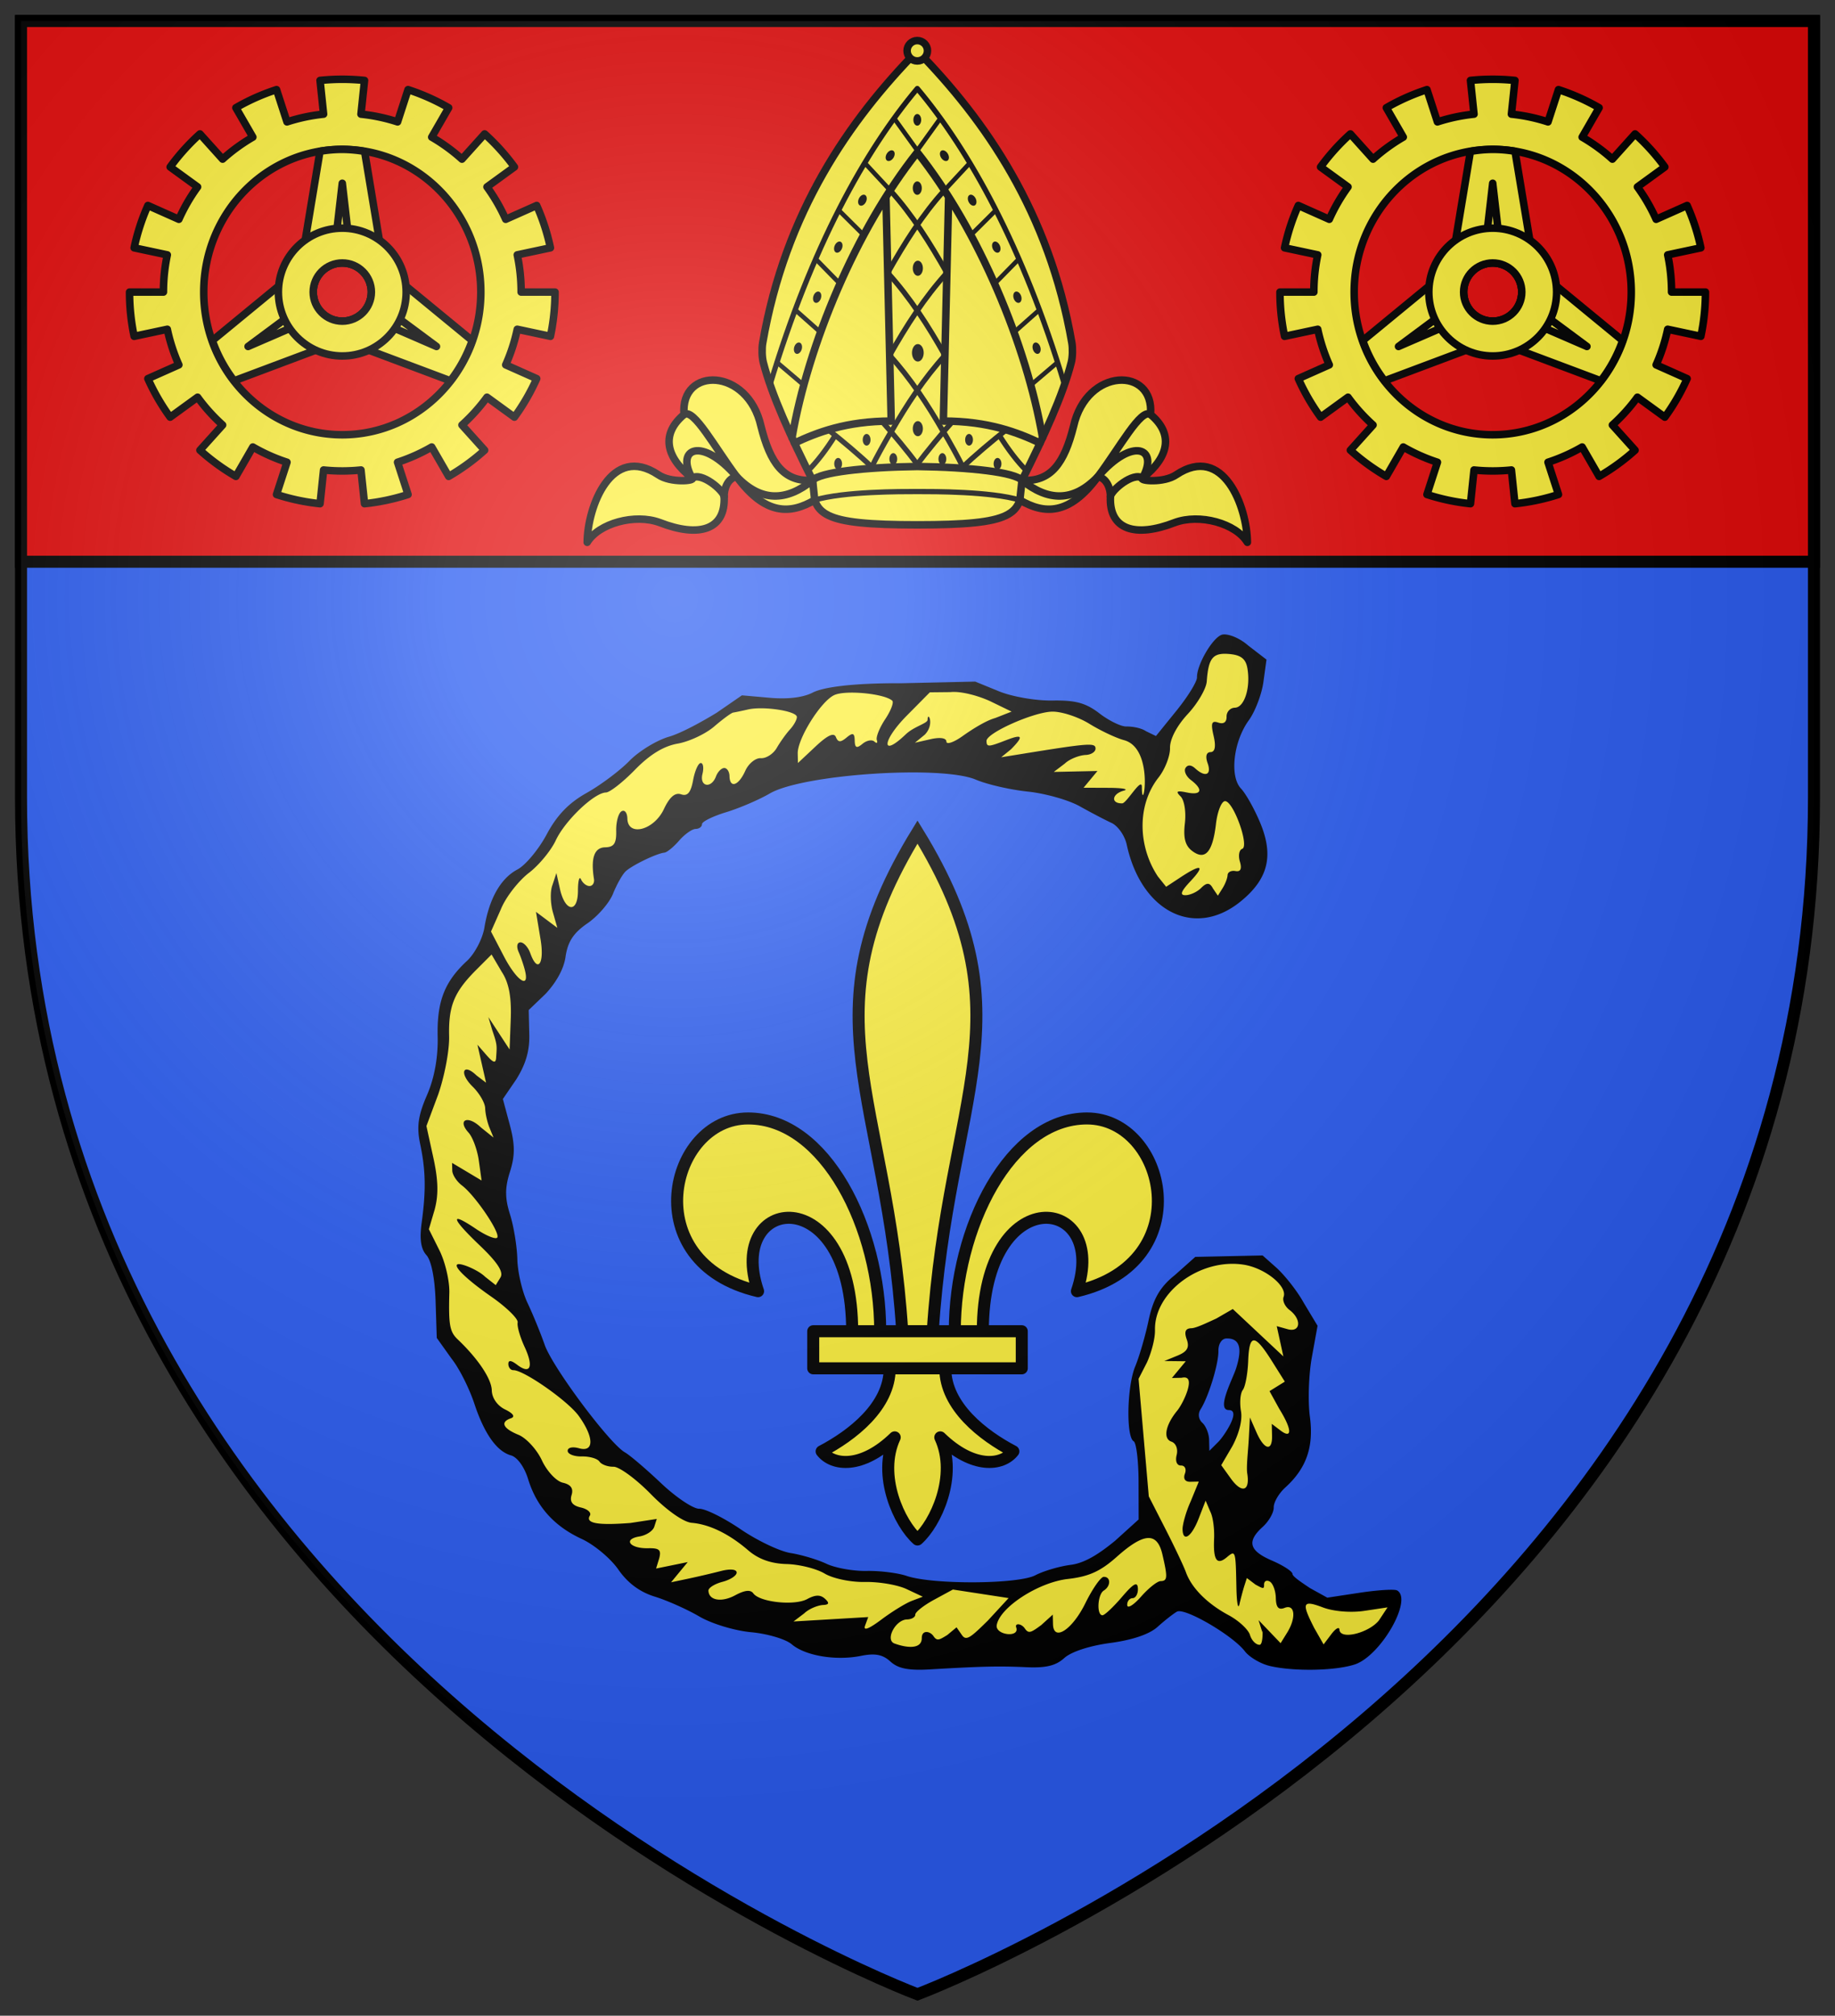 <svg height="671.027" width="611" xmlns:xlink="http://www.w3.org/1999/xlink" xmlns="http://www.w3.org/2000/svg"><rect width="100%" height="100%" fill="#333333" stroke="none"/><defs><radialGradient id="d" cx="-80" cy="-80" gradientUnits="userSpaceOnUse" r="405" gradientTransform="translate(-.833 -26.163)"><stop offset="0" stop-color="#fff" stop-opacity=".31"/><stop offset=".19" stop-color="#fff" stop-opacity=".25"/><stop offset=".6" stop-color="#6b6b6b" stop-opacity=".125"/><stop offset="1" stop-opacity=".125"/></radialGradient><path id="c" d="M-298.5-298.5h597V-40C298.5 246.2 0 358.39 0 358.39S-298.5 246.2-298.5-40Z"/></defs><g transform="translate(.833 26.163)"><path d="M-298.5-298.5h597V-40C298.5 246.2 0 358.39 0 358.39S-298.5 246.2-298.5-40Z" style="fill:#2b5df2;stroke:#000;stroke-width:4;stroke-miterlimit:4;stroke-dasharray:none" transform="translate(304.667 279.337)"/><path d="M-298.5-298.5h597v180h-597z" fill="#e20909" stroke="#000" stroke-width="2.992" style="stroke-width:4;stroke-miterlimit:4;stroke-dasharray:none" transform="translate(304.667 279.337)"/><path style="fill:#fcef3c;fill-opacity:1;stroke:#000;stroke-width:4;stroke-linejoin:miter;stroke-miterlimit:4;stroke-dasharray:none" d="M299.58 417c-5.157-79.333-32.705-104.66 5.087-166.167 37.792 61.506 10.243 86.834 5.087 166.167z"/><path style="display:inline;fill:#fcef3c;stroke:#000;stroke-width:4;stroke-linejoin:round;stroke-miterlimit:4;stroke-dasharray:none" d="M269.95 417h69.434v12.354h-69.435zm25.462 12.354c0 12.716-12.607 22.38-22.666 27.646 3.692 4.775 13.356 5.979 24.333-4.667-5.943 12.793 1.632 28.784 7.588 34 5.955-5.216 13.53-21.207 7.587-34 10.977 10.646 20.641 9.442 24.334 4.667-10.06-5.265-22.667-14.93-22.667-27.646zM292.246 417c0-34.629-18.352-70.833-44-70.833-26.347 0-37.522 47.973 3.333 57.5-10.953-32 31.333-37.395 31.333 13.333zm24.842 0c0-34.629 18.352-70.833 44-70.833 26.346 0 37.521 47.973-3.334 57.5 10.954-32-31.333-37.395-31.333 13.333Z"/><path style="fill:#fcef3c;fill-opacity:1;stroke:none;stroke-width:3;stroke-linejoin:round" d="M407.143 190.582c-1.534.011-3.24.29-4.11.9-1.583 1.11-2.922 5.363-2.94 8.12-.015 2.557-2.43 7.004-6.84 11.996-2.963 3.355-5.179 7.916-5.587 11.65-.36 3.288-1.021 4.904-3.916 9.32a32.674 32.674 0 0 0-3.01 5.764l.285-.89c.724-2.253.1-8.435-1.045-11.47-1.556-4.128-2.961-5.329-8.24-7.464-2.5-1.011-6.188-2.789-8.197-3.947-4.818-2.78-10.378-4.668-13.938-4.668-3.542 0-9.563 1.899-15.636 4.855-5.054 2.46-8.016 4.495-7.172 6.695.784 2.043 2.707 1.558 7.445-.136 1.182-.423 1.795-.564 2.477-.737-.358.417-.637.774-1.254 1.39-1.592 1.593-4.747 4.667-1.692 4.667.229 0 6.048-.86 12.735-1.897 10.568-1.637 14.88-2.047 16.158-1.71-.083.25-.683.949-2.42 1.187-2.932.402-6.083 1.952-8.574 4.162l-4.09 3.631 9.898-.35c2.014-.07 3.63-.087 4.885-.078-.309.384-.547.698-.933 1.15l-3.637 4.257 8.088.066a54.5 54.5 0 0 1 5.117.262c-1.526 1.066-2.432 2.414-1.242 3.847 1.816 2.188 4.095.874 6.967-2.396a40.377 40.377 0 0 1 1.738-1.858l.039 1.657 2.055.297c-2.257 5.943-2.5 12.223-.649 18.82.74 2.633 3.96 8.805 5.596 10.66l1.736 1.965 5.584-3.54c1.68-1.064 2.246-1.255 3.18-1.732-.362.449-.524.723-1.053 1.319-2.363 2.66-3.902 4.658-2.69 5.87 1.535 1.535 5.208-.09 7.852-2.296 1.275-1.064 1.238-1.127 2.344.545.688 1.039 1.468 2.361 2.262 2.361.471 0 .858-.374.953-.482.732-.836 2.627-4.547 2.924-5.783.387-1.615.648-1.75 1.781-1.75 2.897 0 3.181-1.331 2.518-4.688-.365-1.843-.318-1.892.406-2.871 1.045-1.414 1.22-2.331.91-4.193-.857-5.137-4.339-12.878-6.86-13.364-2.306-.444-3.366 3.165-4.402 9.022-1.01 5.713-2.198 8.226-3.312 8.619-.616.217-1.638-.113-3.317-1.65l-1.416-1.3-.22-6.622c-.214-6.408-.345-7.53-1.506-9.1-.03-.04-.041-.067-.07-.107.434.022.813.032 1.35.086 2.274.228 4.195.296 4.733-1.077.495-1.261-.724-2.705-2.386-4.463-2.37-2.506-2.238-3.033-1.823-3.255.128-.069.33-.142 1.858.879 1.193.797 2.867 1.556 3.76 1.437 1.986-.265 1.95-1.628 1.545-5.738-.097-.985-.119-.883.609-1.239.68-.332 1.446-.685 1.703-1.656.178-.673.066-1.648-.111-3.207-.334-2.937-.465-4.246-.373-4.806l.06-.006c.136-.01.282-.013.469-.02.915-.032 1.88-.081 2.234-.125 1.075-.132 1.628-1.746 1.948-2.941.419-1.567.415-1.53 1.744-1.928 2.852-.855 4.142-2.97 4.982-7.088.687-3.365.352-7.981-.92-9.922-.515-.787-1.809-1.759-2.802-2.174-1.242-.519-2.985-.744-4.545-.732zm-98.659 12.711-6.19 6.33c-5.673 5.802-7.655 8.263-8.425 10.805-.428 1.414 0 2.427 1.606 2.427 1.392 0 3.053-1.206 6.115-3.904.912-.804 2.752-2.004 4.094-2.662.57-.28 1.136-.664 1.673-1.045-.227 1.256-.809 2.462-2.05 3.346-.816.58-2.474 1.754-1.42 2.808.618.619 2.42.146 3.97-.224 3.805-.908 4.98-.707 5.52-.112 1.655 1.83 3 1.134 8.264-2.283 4.523-2.936 7.321-4.367 11.517-5.904l5.4-1.979-7.27-3.498c-6.557-3.155-10.512-4.105-17.202-4.105zm-27.779.281c-1.738.137-3.408.464-4.414.985-3.317 1.715-9.205 9.791-11.375 15.336-.57 1.458-1.047 3.835-1.047 5.267v4.793l5.578-5.088c5.03-4.586 6.673-5.47 7-5.299.022.012.122.084.276.371 1.109 2.073 2.77 1.73 5.101.147.368-.25.637-.41.871-.533a6.6 6.6 0 0 1 .03.636c0 3.069 1.962 3.806 4.457 1.961.893-.66 1.262-.749 2.27-.586 1.626.264 3.254-.007 2.538-1.87l.057.322a.08.08 0 0 1 .002-.01c0-.005 0-.01.002-.016 0-.007.004-.016.006-.025l.008-.034.012-.046.013-.06c.259-.948 1.271-3.303 2.582-5.882 2.904-5.714 3.425-6.692 1.77-7.902-2.721-1.99-10.52-2.877-15.737-2.467zm-27.055 5.137c-1.735-.064-3.457 0-4.855.238-5.591.956-6.914 1.523-10.947 4.727-4.288 3.405-8.853 5.71-13.473 6.83-5.238 1.27-8.499 3.335-14.896 9.26-3.165 2.93-6.711 5.74-7.553 6.138-1.118.529-3.003 1.422-4.188 1.987-4.646 2.212-11.61 9.784-14.927 16.09-1.024 1.945-3.136 4.46-7.325 8.675-6.862 6.908-8.633 9.356-11.611 16.073l-2.316 5.224 3.398 6.485c1.75 3.34 3.997 7.036 5.092 8.294.876 1.007 1.803 1.797 2.5 2.084 1.824.752 2.724-.777 2.54-2.654-.098-1.015-.794-3.52-1.54-5.726-1.09-3.225-1.028-3.642-.908-3.805.01-.014.697.056 2.365 3.402.743 1.491 1.508 2.625 2.152 3.149 1.684 1.368 2.937-.089 3.196-2.059.232-1.775.047-4.828-.588-8.777-.384-2.386-.526-3.421-.69-4.545.368.255.711.484 1.143.81 1.561 1.182 3.04 2.2 3.642 2.356.125.032.665.145 1.09-.28.655-.654.136-2.409-.281-3.845-1.215-4.18-1.31-7.283-.418-10.6.086.33.113.38.219.795 1.285 5.05 2.434 7.559 4.777 7.559 2.24 0 3.203-2.55 3.203-5.502 0-.964.117-2.157.242-2.944l.178.157c1.86 1.632 4.538 2.103 4.818-.364.066-.58.022-2.402-.037-4.511-.143-5.17 1.014-6.635 3.893-6.635 2.558 0 3.466-2.447 3.805-6.776.245-3.142.716-4.426 1.234-4.966.178.29.369.678.502 1.466.473 2.802 1.715 4.149 4.342 4.149 3.946 0 7.281-2.64 9.695-7.168 2.002-3.756 2.88-4.297 4.856-4.223 2.127.08 2.927-.162 3.761-1.795.425-.832.986-2.646 1.285-4.062.272-1.286.64-2.049.993-2.854.006.18.03.26.03.463 0 3.246.466 5.026 2.667 5.026 1.631 0 2.871-1.518 4.002-3.75.809-1.598 1.622-1.77 1.74-1.672.033.027.482.891.68 1.892.291 1.474.929 2.747 2.115 3.03 1.652.394 3.206-1.351 4.467-3.82 1.377-2.7 3.1-4.145 5.078-4.589 3.231-.723 4.513-1.803 7.1-5.552a939.15 939.15 0 0 1 3.816-5.49c.897-1.276 1.805-2.787 1.805-3.504 0-2.499-6.716-3.7-11.868-3.891zm-90.578 82.432c-.586-.196-1.134.165-1.375.336-2.029 1.435-9.104 9.217-10.677 11.855-2.07 3.47-3.118 7.65-3.118 12.266 0 7.964-1.674 16.383-5.24 26.16l-2.469 6.763 1.836 9.03c1.584 7.796 1.726 9.037 1.5 13.285-.165 3.1-.628 5.863-1.336 8.084l-1.254 3.935 2.418 5.092c3.486 7.343 4.108 10.09 4.485 19.858.219 5.677.544 9.11 1.094 10.097.49.88 2.423 3.086 4.449 5.237 5.52 5.86 8.019 9.958 8.504 13.498.45 3.29 1.88 5.28 5.097 7.338.704.45 1.236.858 1.67 1.21-.081.047-.144.096-.234.14-1.142.546-1.899 1.439-1.899 2.689 0 1.552 1.164 2.38 3.846 3.875 3.619 2.016 6.185 4.596 8.018 8.027 2.296 4.297 4.575 6.826 7.771 8.35l2.088.996.11 1.95c.19 3.356.762 4.341 3.572 5.243 2.196.705 2.578 1.376 2.47 1.805-.248.991.049 2.063.846 2.724 1.623 1.347 9.585 1.341 16.309.436a115.55 115.55 0 0 1 4.242-.5c.214-.02.354-.028.533-.043-.022.056-.025.086-.05.146-.312.744-.697 1.436-1.042 1.817-.168.186-1.506.884-2.89 1.281-1.46.418-3.085 1.015-3.559 1.395-.493.394-.865.924-.83 1.64.097 1.993 3.398 2.985 6.633 2.985 1.214 0 2.499.239 2.73.363.274.146.63 1.364-.062 3.183-.285.75-.67 1.978.006 2.653.368.368.655.325.77.334.668.053 2.862-.313 5.238-.824.932-.201 1.55-.313 2.293-.458-.28.35-.488.63-.815 1.026-1.254 1.517-2.322 2.902-2.531 3.42-.042.104-.35.636.224 1.21.803.804.92.313 1.028.3.97-.119 4.927-.973 9.658-2.059 7.693-1.766 9.51-1.971 10-1.748l.055.027c-.015.015-.023.026-.04.041-.379.355-1.113.793-2.285 1.27-6.148 2.5-8.197 4.19-5.677 6.974 1.675 1.852 5.292 1.477 9.56-.232 1.864-.746 3.464-1.284 3.535-1.309l.041.022a8.138 8.138 0 0 1 1.178.836c3.647 3.068 13.996 4.05 18.846 1.912 2.683-1.183 3.833-1.076 4.732-.238.088.082.162.155.233.226-.142.034-.238.066-.436.102-1.066.193-2.835.808-3.93 1.36-1.718.864-5.063 3.248-5.666 4.138-.119.176-.53.868.092 1.49.893.892.788.321.899.322.997.011 5.395-.22 10.642-.55 7.11-.448 10.396-.675 11.834-.63-.148.554-.338 1.204-.459 1.518-.133.347-.35.937.018 1.526.98 1.565 3.59-.33 8.586-3.657 3.402-2.265 7.413-4.603 8.803-5.166l4.94-1.996-5.276-2.664c-4.262-2.148-8.35-2.967-16.825-3.515-6.734-.437-8.263-.798-14.347-3.391-2.96-1.262-5.601-1.79-13.035-2.701-4.716-.578-6.604-1.42-11.963-5.457-5.602-4.22-10.397-6.618-15.389-7.625-5.575-1.125-7.5-2.351-16.127-10.504-5.76-5.444-9.36-7.958-12.62-8.567-1.117-.208-2.72-.866-3.589-1.468-1.504-1.042-3.102-1.503-5.793-1.805-2.967-.333-3.854-.72-4.176-.887.475-.128 1.2-.21 2.448-.023 3.116.467 4.755-.487 4.755-3.414 0-2.505-2.638-7.416-5.296-10.373-4.223-4.697-16.031-12.852-20.334-13.979-.997-.26-1.34-.58-1.49-.844.252.123.52.26.939.538 1.098.727 2.574 1.449 3.441 1.54.56.06 1.133-.018 1.633-.454 1.396-1.217.643-4.245-1.094-8.813-1.046-2.75-1.84-5.483-1.84-6.076 0-2.633-3.59-6.126-10.332-11.088-4.444-3.271-7.995-6.365-9.386-8.012.337.073.65.128 1.136.315 1.751.67 4.08 1.981 6.344 3.716 3.055 2.342 4.057 2.979 5.291 1.291 1.262-1.724 1.508-3.603.7-5.554-.462-1.114-3.862-4.962-7.577-8.817-1.984-2.058-3.024-3.253-4.244-4.61.37.217.46.218.916.5 5.236 3.231 8 4.785 9.395 3.76.564-.413.685-1.033.685-1.536 0-2.67-5.455-10.575-10.777-16.23-1.8-1.913-3.292-3.739-3.781-4.552l-.03-.05-.021-.04-.018-.03-.012-.024c-.016-.032.02.194.02.195-.003-.368-.122-.919-.217-1.433.78.365 1.82.941 3.54 1.984 2.093 1.27 3.98 2.324 4.581 2.49.11.03.528.322 1.117-.267.395-.395.352-.831.354-1.012.019-1.63-.957-7.473-1.623-9.777-.743-2.57-1.959-5.097-3.322-6.846-.5-.64-.667-1.24-.657-1.58l.002-.033c.857.023 1.814.483 4.842 2.859 1.29 1.012 2.449 1.873 2.865 2.059.084.037.526.514 1.24-.215.456-.464.304-.88.296-.944-.078-.576-.517-1.898-1.077-3.54-.607-1.782-1.082-3.831-1.091-4.39-.04-2.488-1.677-5.507-4.448-8.673-2.217-2.533-2.509-3.598-2.507-3.87.642.242 1.603.882 3.22 2.2 1.129.92 3.733 3.063 3.733.5 0-.454-.573-2.99-1.244-5.982-.21-.937-.344-1.65-.499-2.432 1.086 1.275 2.409 2.601 3.27 2.601 2.803 0 2.591-4.277 1.18-9.554.085.128.084.12.17.25l4.752 7.168.544-6.965c.88-11.297.077-16.819-3.56-23.102-1.28-2.212-2.6-4.384-3.35-4.634zm247.565 102.685c-7.986-.32-14.924 2.312-20.908 7.91-4.46 4.172-6.43 8.37-7.047 14.883-.47 4.964-1.31 7.84-3.711 12.688l-1.694 3.423 1.715 19.772 1.71 19.674 5.913 11.959c3.204 6.476 6.442 13.16 7.17 14.802 1.893 4.266 6.916 9.228 12.68 12.71 5.15 3.11 6.88 4.672 7.98 6.857.544 1.08 1.195 2.246 1.563 2.705.502.627 1.394.986 2.164.986 2.13 0 2.559-2.796 2.055-5.42.385.4.698.71 1.123 1.166l4.33 4.655 2.422-4.002c2.163-3.576 3.174-6.716 2.357-8.866-.66-1.736-1.5-1.903-3.748-1.787l-1.31.069-.182-.975c-.192-1.029-.473-2.67-.625-3.648-.414-2.663-2.596-5.425-4.574-3.783-.421.349-.732.88-.899 1.453-.42-.166-1.004-.48-1.836-1.04-1.145-.769-2.664-1.734-3.517-1.206-.637.393-1.263 2.676-1.866 4.984-.204-5.06-.495-10.959-.76-12.479-.035-.205-.075-.591-.386-.902-.877-.876-2.465.076-3.494.79-1.885 1.305-2.11 1.07-2.244.81-.102-.198-.429-3.05-.575-6.29-.198-4.41-.535-6.768-1.34-8.917-.557-1.49-1.252-3.106-1.824-3.46-1.483-.916-2.498 1.852-3.205 3.79-1.196 3.28-2.777 6.084-3.736 6.988l-.006.006a1.288 1.288 0 0 1-.272-.375c-.404-.887.617-5.337 3.098-11.22.817-1.939 1.346-3.26 1.566-4.112.564-2.172-.718-2.73-2.304-2.332-1.272.32-1.737-.01-1.737-1.752 0-2.074-.268-2.872-1.898-3.656-.653-.314-.706-.216-.74-1.834-.07-3.34-.551-5.133-2.438-5.992-1.652-.753-1.52-3.094 2.295-8.858 2.74-4.14 4.607-8.667 3.91-10.863-.478-1.508-1.614-1.686-3.927-1.686h-.319l.684-.8c1.2-1.406 2.433-2.87 2.433-3.518 0-1.094-1.484-1.245-2.964-1.287 3.543-1.785 4.518-3.33 3.474-6.73-.493-1.606-.26-1.967 1.34-2.223 1.303-.209 4.636-1.658 7.732-3.229 2.374-1.204 4.4-2.183 5.295-2.574 1.174.982 4.28 3.815 7.815 7.145 3.987 3.755 7.303 6.716 8.205 7.142.319.15 1.647.51 1.617-.98-.007-.345-.443-2.639-.94-4.836a54.827 54.827 0 0 1-.548-2.74c.408.07.819.14 1.334.255 2.172.486 3.217.62 4.246-.234 2.28-1.893.88-4.844-2.397-8.037-1.122-1.094-1.21-1.29-1.21-3.035 0-4.277-2.993-7.367-8.932-10.153-2.844-1.334-4.221-1.635-8.113-1.79zm6.304 25.434c-1.094-.164-1.964.39-2.369 1.437-.257.667-.573 3.341-.802 6.07-.501 5.968-.833 7.62-1.688 9.264-.668 1.285-.83 3.113-.758 6.703.115 5.704-.691 8.621-3.959 14.211-2.344 4.01-2.628 4.56-1.54 6.41.497.848 1.929 2.658 3.21 4.098 1.677 1.884 2.931 2.97 4.244 2.783 1.934-.276 1.92-1.454 2.194-8.457.156-4.01.45-9.188.65-11.498l.025-.289.08.174c1.877 4.036 3.669 6.619 5.745 5.822 1.558-.598 1.984-3.863 1.65-6.133.214.153.395.276.674.487 1.06.801 2.568 1.615 3.402 1.615.456 0 1.027-.096 1.43-.66.906-1.268-.374-3.765-3.14-8.91-1.43-2.66-2.44-4.565-2.698-5.053.377-.296.915-.667 1.55-1.059 1.623-.998 3.102-2.129 2.6-3.435-.544-1.42-6.688-10.664-7.96-12.016-.77-.818-1.691-1.437-2.54-1.564zM382.29 484.99c-2.843-.46-6.384 1.74-11.287 5.864-5.562 4.677-9.123 6.385-15.541 7.496-8.525 1.474-16.003 4.99-21.326 10.09-4.324 4.142-5.542 8.308-1.57 9.908 2.974 1.198 5.787.298 5.958-2.498.2.081.429.145 1.061.677.803.676 1.873 1.428 2.639 1.428 1.253 0 4.96-2.73 6.416-4.295l.078-.082c0 .075.004.138.004.219 0 2.87 1.415 5.053 3.888 4.314 2.424-.723 6-5.003 8.522-9.605 3.666-6.689 5.3-8.665 5.824-8.658 0 0 .073.033.194.154.48.481.698.54-.918 2.475-1.886 2.257-2.72 5.035-2.155 7.613.25 1.14.943 2.209 2.184 2.209 1.046 0 3.733-2.549 6.336-5.277 1.878-1.97 3.473-3.421 4.408-4.153l.002.047c0 1.098-.527 1.845-1.768 2.285-1.935.687-2.143 4.27.07 4.27.86 0 3.12-2.074 5.38-4.252 2.611-2.518 4.499-3.882 5.054-4.004 2.885-.634 3.019-2.477 2.057-7.32-1.021-5.143-2.497-8.418-5.51-8.905zm-66.113 17-4.936 2.713c-2.752 1.514-5.812 3.668-7.347 5.193-1.68 1.67-2.6 2.166-2.967 2.166-2.548 0-5.944 3.753-5.944 6.37 0 2.583 1.053 3.482 3.918 4.154 4.452 1.044 8.102.202 8.102-3.092 0-.643.709-1.373.797-1.457l.025.018c.343.22.832.594 1.33 1.031l2.121 1.863 2.534-1.254c1.113-.55 2.607-1.6 3.308-2.345l.295-.313.695.828c2.87 3.417 4.58 2.301 11.538-4.836 2.881-2.955 5.264-5.479 5.816-6.195.061-.08.297-.105.297-.768 0-1.035-.752-1.036-.858-1.07-.952-.305-4.666-.923-9.209-1.596zm119.676 5.026c-.705-.105-1.355-.23-1.97.13-.745.437-.778 1.256-.778 1.815 0 1.508 2.446 6.832 4.652 10.596l2.014 3.44 2.787-3.524c.855-1.082 1.394-1.73 1.8-2.098l.086-.074c.055.063.112.13.186.228 1.04 1.38 1.911 1.48 4.394 1.274 4.06-.337 8.192-2.573 10.602-5.754.984-1.3 1.993-2.71 1.996-3.399.009-1.546-2.17-1.337-3.445-1.16-1.173.163-4.603.432-7.58.586-4.68.243-5.696.158-9.102-.748-2.21-.587-4.715-1.174-5.642-1.312z"/><path style="fill:#000;stroke:none;stroke-width:1" d="M421.903 528.413c-3.025-.718-6.736-2.915-8.248-4.884-4.079-5.315-20.056-14.623-22.611-13.174-1.22.692-4.12 2.972-6.443 5.066-2.723 2.453-8.314 4.357-15.725 5.355-6.944.934-13.015 2.92-15.324 5.01-2.839 2.57-6.11 3.358-12.694 3.058-9.076-.415-14.846-.283-31.97.728-7.19.425-10.67-.26-13.23-2.602-2.578-2.358-5.115-2.847-9.828-1.896-8.368 1.688-18.54-.02-23.06-3.873-2-1.704-8.073-3.505-13.498-4.002-5.488-.503-13.131-2.82-17.233-5.223-4.054-2.376-10.738-5.358-14.853-6.626-4.993-1.539-9.03-4.538-12.133-9.014-2.558-3.689-8.041-8.272-12.184-10.183-9.201-4.246-15.048-10.767-17.853-19.913-1.252-4.083-3.6-7.322-5.744-7.923-4.694-1.316-8.866-7.225-12.178-17.25-1.458-4.414-4.679-11.263-7.574-14.933l-4.924-6.908-.395-12.32c-.243-7.552-1.424-13.452-3.053-15.247-1.84-2.027-2.327-5.33-1.584-10.742 1.478-10.765 1.352-17.485-.49-26.222-1.213-5.749-.698-9.468 2.25-16.251 2.487-5.723 3.735-12.572 3.57-19.602-.271-11.607 2.293-18.207 9.76-25.12 2.582-2.39 5.193-7.374 5.804-11.077 1.598-9.683 5.42-16.407 11.004-19.36 2.678-1.417 7.053-6.663 9.724-11.659 3.425-6.407 7.35-10.482 13.325-13.832 4.658-2.613 11.06-7.408 14.229-10.657 3.168-3.25 9.093-6.87 13.166-8.045 4.073-1.175 11.025-5.011 15.854-7.956l8.448-5.821 9.3.82c5.982.528 11.07-.092 14.267-1.737 3.387-1.744 12.78-3.187 29.542-3.108l24.575-.55 7.92 3.24c4.394 1.796 12.31 3.161 17.784 3.066 7.702-.134 11.131.802 15.637 4.269 3.175 2.441 7.206 4.408 8.96 4.37 1.752-.037 4.852.406 6.529 1.553l3.343 1.62 6.863-8.479c3.775-4.663 6.837-9.638 6.804-11.055-.095-4.063 4.991-12.906 8.132-14.137 1.605-.629 5.7.717 8.93 3.555l6.074 4.672-1.027 7.464c-.565 4.105-2.757 9.848-4.87 12.762-5.118 7.054-6.436 18.651-2.583 22.716 1.612 1.7 4.485 6.821 6.384 11.381 4.593 11.023 2.66 18.757-6.554 26.225-15.25 12.36-33.035 3.45-37.894-18.987-.644-2.971-2.918-6.208-5.055-7.193-2.136-.984-6.916-3.487-10.622-5.561-3.706-2.074-11.472-4.265-17.257-4.867-5.785-.602-13.553-2.386-17.262-3.963-11.527-4.9-57.66-1.813-68.643 4.594-3.584 2.09-10.138 4.9-14.566 6.244-4.428 1.343-8.035 3.133-8.015 3.978.02.844-.936 1.556-2.124 1.582-1.188.025-3.657 1.775-5.488 3.888-1.83 2.113-4.035 3.914-4.899 4.002-2.63.27-10.89 4.272-12.955 6.278-1.07 1.039-2.94 4.374-4.158 7.412-1.218 3.038-5.053 7.47-8.521 9.85-4.658 3.195-6.564 6.12-7.29 11.185-.608 4.25-3.335 8.727-6.619 12.263l-5.637 5.405.192 8.226c.134 5.728-1.383 10.1-4.302 14.81l-4.495 6.583 2.303 8.593c1.758 6.558 1.772 10.26.058 15.63-1.697 5.317-1.696 8.78.01 14.173 1.239 3.925 2.34 10.653 2.446 14.95.106 4.296 1.629 10.834 3.383 14.529 1.754 3.695 4.33 9.979 5.725 13.965 2.625 7.505 21.606 32.928 26.732 35.806 1.603.9 7.005 5.507 12.005 10.238 5 4.731 10.73 8.567 12.732 8.525 2.003-.043 8.198 3.025 13.766 6.817 5.569 3.793 13.068 7.359 16.665 7.925 3.597.566 8.965 2.174 11.927 3.573 2.962 1.398 8.977 2.47 13.366 2.383 4.39-.089 10.383.656 13.319 1.652 8.667 2.943 37.081 2.802 42.851-.21 2.744-1.434 8.066-2.998 11.825-3.476 4.559-.58 9.223-3.492 14.71-7.987l7.872-7.118-.028-12.561c-.016-6.909-.747-12.965-1.626-13.46-2.568-1.443-2.24-18.259.483-24.85 1.375-3.326 3.373-10.173 4.44-15.215 1.432-6.766 3.468-11.046 8.766-15.247l6.826-6.078 11.206-.24 11.207-.24 4.515 4.01c2.484 2.205 6.758 7.39 9.15 11.706l4.633 7.696-1.905 10.498c-1.048 5.775-1.342 14.663-.653 19.753 1.354 10.007-1.144 17.208-8.18 23.58-2.16 1.957-3.896 4.945-3.856 6.64.04 1.697-1.609 4.607-3.664 6.468-5.392 4.883-4.538 7.955 3.125 11.252 3.71 1.596 6.76 3.583 6.78 4.415.02.833 2.806 2.698 5.817 4.71l5.781 3.197 10.839-1.645c5.96-.904 11.54-1.25 12.399-.767 5.322 2.992-5.447 21.814-14.1 24.642-6.556 2.143-20.37 2.382-28.35.49zm-2.394-11.155-1.279-4.08 3.673 3.837 3.672 3.836 2.16-3.48c3.098-4.993 2.642-9.636-.814-8.282-2.037.799-2.865-.126-2.939-3.285-.056-2.417-.973-4.885-2.036-5.482-1.063-.598-1.91-.117-1.882 1.069.037 1.613-.422 1.239-2.84-.037l-2.89-2.193-.807 2.505c-.443 1.377-1.185 4.155-1.649 6.173-.463 2.017-.924-.437-1.023-5.454-.249-12.539-.261-12.576-3.235-10.105-3.283 2.728-4.515.917-4.194-6.164.137-3.014-.286-7.176-1.286-9.099l-1.535-3.617-2.323 5.982c-2.38 6.128-5.254 8.022-5.359 3.532-.032-1.383 1.029-5.572 2.672-9.184l2.731-6.67-2.826.06c-1.728.038-2.424-1.01-1.792-2.7.572-1.526-.01-2.737-1.3-2.71-1.368.03-1.968-1.418-1.45-3.5.506-2.04-.242-3.938-1.758-4.457-2.828-.97-1.984-5.509 1.91-10.267 1.255-1.533 2.827-4.647 3.493-6.92.924-3.152.38-4.61-2.011-4.064l-3.222.07 2.31-2.788 2.31-2.788-3.574-.039-3.573-.04 4.383-1.79c3.271-1.338 4.053-2.714 3.083-5.427-.903-2.526-.435-3.653 1.534-3.695 1.559-.034 5.139-1.78 8.32-3.232l5.486-3.17 8.421 7.892 8.421 7.892-1.104-5.041-1.104-5.042 3.583 1.005c4.354 1.22 4.817-3.24.663-6.39-1.54-1.168-2.422-3.126-1.963-4.353 1.327-3.545-6.167-9.599-13.267-10.716-14.41-2.269-29.855 9.108-29.558 21.775.068 2.911-1.272 7.69-2.67 10.757l-2.792 5.464 1.701 19.567 1.7 19.567 5.538 10.833c3.046 5.958 6.124 12.463 6.84 14.456 1.864 5.19 7.101 10.45 14.183 14.246 3.378 1.81 6.586 4.783 7.13 6.605.544 1.822 1.985 3.291 3.203 3.265 1.375-.03.935-6.772.935-4.127zm25.644-.946c.202 3.649 9.943 1.065 13.178-3.075l2.848-4.31-7.715 1.159c-4.508.677-10.252.201-13.819-1.145-6.924-2.612-7.101-1.444-2.89 6.836l3.13 5.485 2.581-3.416c1.42-1.88 2.629-2.57 2.687-1.534zm-139.062 2.833c0-2.802 2.738-2.35 3.888-.657 1.176 1.733 1.907 1.305 4.598-.35l3.092-2.57 1.794 2.582c1.433 2.062 2.893.831 8.667-4.866l6.874-7.449-9.276-1.423-9.275-1.423-6.282 3.413c-3.455 1.877-6.265 4.104-6.245 4.95.02.845-1.221 1.564-2.757 1.597-3.853.082-7.365 6.85-4.157 8.011 4.328 1.566 9.079 1.904 9.079-1.815zm31.446-3.52c-.55-1.58 1.737-1.34 2.865.322 1.277 1.882 2.115 1.332 5.458-1.117l3.85-3.487.075 3.153c.14 5.973 6.39 1.95 10.76-6.926 2.372-4.82 5.131-8.78 6.13-8.802 2.396-.051 2.408 3.078.019 4.563-2.094 1.301-2.453 8.266-.424 8.223.71-.015 3.616-2.747 6.458-6.07 3.91-4.576 5.203-5.268 5.318-2.853.084 1.755-.706 3.21-1.755 3.232-1.048.023-1.855 1.067-1.793 2.32.063 1.254 2.138-.023 4.612-2.836 2.474-2.814 5.397-5.136 6.496-5.16 2.322-.049 2.399-1.199.598-8.91-1.748-7.489-6.12-7.255-15.178.812-5.44 4.846-9.298 6.592-16.329 7.39-9.746 1.108-22.574 9.413-23.645 15.308-.615 3.388 7.717 4.373 6.486.838zm-34.78-8.856 3.677-1.392-5.417-2.543c-2.98-1.399-9.21-2.462-13.847-2.362-4.703.1-10.636-1.136-13.42-2.798-2.745-1.638-8.448-3.064-12.674-3.17-5.167-.129-9.349-1.622-12.766-4.56-6.391-5.495-12.928-8.674-18.845-9.168-2.72-.227-8.278-4.137-13.594-9.562-4.946-5.048-10.544-9.145-12.44-9.105-1.897.04-3.998-.735-4.67-1.725-.67-.99-3.315-1.754-5.875-1.7-2.56.055-4.675-.776-4.7-1.847-.026-1.117 1.592-1.488 3.795-.871 5.076 1.422 5.016-3.68-.126-10.792-3.61-4.99-18.328-15.28-21.754-15.206-.891.02-1.642-.887-1.668-2.013-.032-1.4.888-1.338 2.912.198 4.455 3.379 5.574.695 2.486-5.964-1.513-3.262-2.548-6.907-2.3-8.1.247-1.192-3.72-5.073-8.817-8.624-10.325-7.194-14.653-12.233-8.96-10.434 1.892.598 5.207 2.144 6.961 3.857l3.52 2.768 1.574-2.564c1.103-1.796-.974-4.997-6.932-10.685-9.576-9.142-10.088-11.456-1.21-5.464 3.27 2.206 6.434 3.52 7.033 2.92 1.31-1.31-7.228-13.985-11.707-17.382-1.748-1.326-3.205-3.56-3.238-4.966l-.06-2.555 4.913 2.931 4.912 2.932-.915-6.587c-.503-3.622-2.045-7.832-3.426-9.354-3.847-4.237-.314-5.975 4.09-1.744l4.23 3.396-1.354-3.314c-.746-1.823-1.389-4.735-1.43-6.47-.04-1.736-1.919-4.968-4.175-7.183-4.639-4.556-3.155-8.007 1.26-3.741l3.213 2.437-1.44-6.322-1.44-6.322 3.034 3.478c2.263 2.596 3.074 2.81 3.197.845.244-3.914.448-4.152-1.24-8.993l-1.35-4.534 3.535 5.4 3.534 5.4.385-10.047c.264-6.914-.45-11.972-3.002-15.812l-3.385-5.764-5.045 5.048c-7.432 7.437-9.324 12.05-9.087 22.16.117 4.995-1.651 13.725-3.673 19.486l-3.885 10.406 2.331 10.659c1.681 7.686 1.674 12.444.407 17.172l-1.923 6.514 3.499 7.001c1.924 3.85 3.416 10.202 3.315 14.113-.28 10.826.116 13.027 2.809 15.588 6.767 6.435 11.236 13.124 11.325 16.954.06 2.539 1.846 5.097 4.436 6.353 2.673 1.295 3.431 2.413 1.976 2.912-3.685 1.263-2.736 3.387 2.467 5.522 2.619 1.075 6.13 4.902 7.804 8.504 1.682 3.622 4.792 6.948 6.957 7.44 2.68.61 3.605 1.908 2.93 4.11-.683 2.23.27 3.505 3.097 4.148 2.246.511 3.591 1.73 2.99 2.71-1.747 2.845 3.947 3.175 13.51 2.44l8.766-1.342-.823 2.58c-.453 1.42-2.693 2.886-4.979 3.258-5.52.897-3.192 4.045 2.895 3.914 3.8-.081 4.44.569 3.733 3.326l-1.05 3.429 5.27-1.075 5.268-1.076-2.777 3.365-2.776 3.365 5.689-1.197a298.587 298.587 0 0 0 10.903-2.545c3.09-.799 5.233-.598 5.258.491.024 1.012-2.09 2.4-4.697 3.087-2.607.685-4.722 2.003-4.7 2.928.076 3.286 4.34 4.027 8.926 1.55 3.155-1.703 5.088-1.906 6.004-.63 2.12 2.953 13.712 4.192 17.928 1.915 2.746-1.483 4.412-1.514 5.946-.11 1.54 1.408 1.365 1.98-.634 2.065-1.52.065-4.538 1.131-6.306 2.805l-3.542 2.687 12.438-.733 12.439-.733-1.046 2.84c-.683 1.853 1.195 1.16 5.411-1.998 3.551-2.66 8.11-5.462 10.133-6.228zm111.708-42.405c-.353-2.198.27-7.331.502-11.35l.384-7.31 2.19 4.973c2.604 5.916 5.329 6.454 5.175 1.034l-.09-3.872 2.913 2.21c3.793 2.878 4.024-.07-.415-7.215l-3.245-5.89 2.547-1.583 2.548-1.583-4.28-6.807c-5.785-9.2-7.566-9.215-7.916-.067-.162 4.25-.971 8.594-1.798 9.654-.826 1.06-1.096 4.251-.599 7.091.543 3.1-.757 7.63-2.836 11.552l-3.741 6.39 3.211 4.467c3.557 4.95 6.421 4.347 5.45-1.694zm-6.14-21.121c-4.3 0 1.298-10.344 2.417-13.852 2.193-6.87 1.164-10.08-3.202-9.986-1.57.033-2.72 1.819-2.68 4.164.07 4.312-3.271 15.241-5.947 19.452-.933 1.468-.69 3.282.596 4.46 1.193 1.09 2.216 3.638 2.256 5.659l.085 3.675 3.048-3.05c1.675-1.676 7.73-10.522 3.428-10.522zM174.01 297.094c-.415-1.748-1.383-4.602-2.151-6.343-.79-1.788-.534-3.182.586-3.206 1.09-.024 2.565 1.587 3.278 3.58 2.498 6.984 4.89 3.5 3.344-5.091l-1.435-8.64 3.556 2.662 3.556 2.662-1.468-5.143c-.807-2.83-1.006-6.977-.158-9.124l1.31-3.98 1.183 5.3c1.718 7.7 5.983 8.148 5.993.631 0-3.346.465-5.067 1.023-3.824.559 1.243 1.84 2.242 2.847 2.22 1.007-.021 1.668-1.062 1.469-2.313-1.12-7.021.099-10.497 3.71-10.575 2.95-.063 3.785-1.298 3.688-5.447-.069-2.951.72-5.891 1.755-6.534 1.034-.642 1.918.435 1.964 2.395.143 6.149 8.843 3.918 12.15-3.115 1.908-4.058 3.735-5.632 5.74-4.945 2.133.731 3.232-.558 3.995-4.687.579-3.133 1.723-5.71 2.542-5.728.82-.018 1.08 1.62.578 3.638-1.058 4.26 2.94 4.985 4.5.816.568-1.518 1.8-2.776 2.736-2.796.937-.02 1.732 1.195 1.767 2.7.098 4.178 3.028 3.198 5.248-1.756 1.09-2.432 3.426-4.33 5.19-4.218 1.764.113 4.146-1.423 5.294-3.413 1.148-1.99 3.133-4.76 4.412-6.157 1.28-1.396 2.309-3.264 2.288-4.15-.046-1.982-11.092-3.674-16.274-2.492-2.087.475-4.304.939-4.925 1.029-.622.09-3.474 2.18-6.338 4.643-2.865 2.463-8.324 5.024-12.131 5.691-4.688.82-9.288 3.634-14.245 8.715-4.027 4.126-8.369 7.525-9.648 7.552-3.91.084-13.64 9.36-16.713 15.932-1.597 3.416-5.614 8.281-8.926 10.813-3.312 2.531-7.642 7.914-9.335 12.072l-3.312 7.47 4.268 8.206c4.211 8.096 8.556 11.13 7.089 4.95zm225.062-27.623c1.843-1.845 2.868-1.943 3.96.11l1.647 2.426 1.582-2.51c.87-1.381 1.614-3.333 1.654-4.338.04-1.005 1.222-1.611 2.626-1.347 1.697.318 2.19-.735 1.473-3.139-.594-1.99-.254-3.9.754-4.246 2.493-.855-2.922-15.95-5.7-15.891-1.18.025-2.54 3.44-3.023 7.587-1.1 9.445-3.6 12.274-7.94 8.982-2.304-1.748-2.976-4.313-2.408-9.193.445-3.824-.183-7.724-1.443-8.964-1.73-1.702-1.263-1.993 2.083-1.297 4.943 1.03 5.587-.945 1.354-4.156-1.59-1.207-2.394-3.004-1.786-3.995.7-1.138 1.886-1.087 3.226.138 3.384 3.096 5.539 2.181 4.13-1.755-.8-2.24-.427-3.641.979-3.671 1.501-.033 1.848-1.872 1.02-5.417-.989-4.234-.658-5.164 1.566-4.402 1.757.602 2.794-.139 2.751-1.965-.037-1.612 1.202-2.959 2.755-2.992 3.18-.068 5.287-6.693 4.18-13.138-.538-3.127-2.151-4.402-6.003-4.742-5.508-.487-6.97 1.285-7.53 9.13-.173 2.416-3.022 7.304-6.331 10.862-3.634 3.905-5.973 8.377-5.904 11.288.061 2.651-1.654 7.07-3.812 9.82-7.43 9.466-6.693 23.295-.205 32.983l2.728 3.406 4.859-3.197c6.948-4.572 8.26-3.996 3.192 1.402-3.16 3.367-3.593 4.64-1.56 4.597 1.546-.033 3.853-1.102 5.126-2.376zm-19.693-33.643c0 10.44 4.55-12.77-5.958-15.597-2.64-.71-7.833-3.163-11.54-5.452-3.707-2.288-9.273-4.106-12.37-4.04-6.225.133-21.93 7.14-21.87 9.758.05 2.082.577 2.061 6.547-.258 5.612-2.18 5.87-1.292 1.626 3.026l-3.276 2.666 6.652-1.076c22.614-3.659 24.711-3.816 24.757-1.856.026 1.118-1.453 2.09-3.288 2.161-1.834.072-5.154 1.175-6.974 2.888l-3.639 2.758 7.272-.156 7.272-.156-2.31 2.787-2.31 2.788 8.342.033c4.589.018 6.85.44 5.025.939-3.982 1.087-4.37 4.311-.508 4.228 1.502-.032 6.55-9.02 6.55-5.441zm-101.886-16.625c.725 1.796 1.552 1.832 3.568.156 2.082-1.73 2.64-1.522 2.7 1.003.057 2.456.648 2.706 2.586 1.096 1.38-1.148 3.161-1.492 3.956-.764.795.727 1.164.506.82-.49-.344-.997.915-4.13 2.798-6.962s2.936-5.596 2.34-6.142c-2.578-2.358-15.533-3.617-19.301-1.876-4.489 2.074-12.27 14.531-12.176 19.442l.075 3.172 5.845-5.486c4.02-3.773 6.14-4.756 6.79-3.149zm30.534-5.75c0-3.094 2.486 1.464-.942 4.963l-3.276 2.677 5.219-1.183c3.176-.72 5.236-.408 5.265.8.025 1.09 2.469.253 5.43-1.862s7.714-5.14 10.83-5.982l5.445-2.137-6.754-3.28c-3.715-1.803-9.862-3.612-13.609-3.209l-6.855.07-7.673 7.755c-8.306 8.394-8.665 14.193-.388 6.258 2.766-2.652 7.308-3.67 7.308-4.87z"/><g style="stroke-width:1.181"><g style="display:inline;stroke-width:1.181" transform="matrix(.847 0 0 .847 599.763 -2.174)"><path style="fill:#fcef3c;fill-opacity:1;stroke:#000;stroke-width:2.952;stroke-linecap:round;stroke-linejoin:round;stroke-miterlimit:4;stroke-dasharray:none" d="M-348.486 177.955c38.014 0 41.177-3.955 41.154-17.489 8.517-17.037 16.076-33.357 19.388-46.375.528-2.076.596-5.5.231-7.61-8.914-51.537-34.05-87.536-60.773-114.848-26.722 27.312-51.859 63.311-60.773 114.847-.365 2.112-.297 5.535.232 7.611 3.312 13.018 10.87 29.338 19.388 46.375-.024 13.534 3.14 17.49 41.153 17.49"/><circle style="fill:#fcef3c;fill-opacity:1;stroke:#000;stroke-width:2.952;stroke-linejoin:round;stroke-miterlimit:4;stroke-dasharray:none" cx="-348.486" cy="-8.367" r="4.007"/><g style="stroke-width:1.181"><path style="fill:none;fill-opacity:1;stroke:#000;stroke-width:2.952;stroke-linecap:round;stroke-linejoin:round;stroke-miterlimit:4;stroke-dasharray:none" d="M-307.332 160.466c-2.81-3.16-20.24-5.173-41.154-5.443m12.323-105.983-2.07 88.139c17.757 0 29.252 4.51 38.025 8.631m-48.278-114.226c24.235 30.497 42.996 75.694 49.253 112.127m-90.406 16.755c2.81-3.16 20.24-5.173 41.153-5.443M-360.808 49.04l2.07 88.139c-17.758 0-29.253 4.51-38.025 8.631m48.277-114.226c-24.235 30.497-42.995 75.694-49.253 112.127"/><path style="fill:none;fill-opacity:1;stroke:#000;stroke-width:2.067;stroke-linecap:round;stroke-linejoin:round;stroke-miterlimit:4;stroke-dasharray:none" d="M-391.485 156.753c3.6-3.598 7.087-8.15 10.764-13.968m75.235 13.968c-3.6-3.598-7.087-8.15-10.765-13.968m-66.832-1.871c4.312 3.34 12.77 10.437 16.69 14.32 1.642-3.474 4.82-9.164 7.58-13.857m44.925-.463c-4.312 3.34-12.771 10.437-16.691 14.32-1.642-3.474-4.819-9.164-7.58-13.857m-24.28-4.131c3.667 4.038 10.766 12.495 13.953 16.998 3.187-4.503 10.287-12.96 13.953-16.998m-24.812-25.885c8.138 8.962 14.931 19.28 21.106 30.029m.612-30.03c-8.138 8.963-14.93 19.28-21.106 30.03m-1.374-62.474c8.747 9.632 15.939 20.828 22.48 32.445m.762-32.445c-8.746 9.632-15.938 20.828-22.48 32.445m51.182 56.856c-11.54-3.41-33.748-3.343-40.323-3.343-6.575 0-28.784-.067-40.323 3.343m40.323-161.74c20.473 24.35 41.52 62.057 57.875 116.368M-348.486 6.477c-20.473 24.35-41.52 62.057-57.875 116.368m68.551-76.374c-8.746 9.632-15.755 20.828-22.297 32.445m.945-32.445c8.747 9.632 15.756 20.828 22.297 32.445"/><path style="fill:none;fill-opacity:1;stroke:#000;stroke-width:1.771;stroke-linecap:round;stroke-linejoin:round;stroke-miterlimit:4;stroke-dasharray:none" d="m-348.486 30.813 9.1-12.65m1.576 28.308 9.988-10.75m.398 28.342 9.852-9.79m-.519 28.923 9.543-9.738m-1.892 28.824 9.958-8.825m-3.381 29.58 10.53-8.949m-55.153-83.275-9.1-12.65m-1.576 28.308-9.987-10.75m-.399 28.342-9.852-9.79m.519 28.923-9.543-9.738m1.893 28.824-9.958-8.825m3.38 29.58-10.529-8.949"/></g><path style="fill:#000;stroke:none;stroke-width:2.067;stroke-linecap:round;stroke-linejoin:round" d="M-340.156 152.07a1.532 2.285 0 0 0 1.532 2.286 1.532 2.285 0 0 0 1.532-2.285 1.532 2.285 0 0 0-1.532-2.285 1.532 2.285 0 0 0-1.532 2.285zm21.685 1.886a1.532 2.285 0 0 0 1.532 2.285 1.532 2.285 0 0 0 1.532-2.285 1.532 2.285 0 0 0-1.532-2.285 1.532 2.285 0 0 0-1.532 2.285zm-11.196-9.428a1.532 2.285 0 0 0 1.532 2.285 1.532 2.285 0 0 0 1.532-2.285 1.532 2.285 0 0 0-1.532-2.285 1.532 2.285 0 0 0-1.532 2.285zm-26.715 7.543a1.532 2.285 0 0 1-1.532 2.285 1.532 2.285 0 0 1-1.532-2.285 1.532 2.285 0 0 1 1.532-2.285 1.532 2.285 0 0 1 1.532 2.285zm-21.684 1.885a1.532 2.285 0 0 1-1.532 2.285 1.532 2.285 0 0 1-1.533-2.285 1.532 2.285 0 0 1 1.533-2.285 1.532 2.285 0 0 1 1.532 2.285zm11.195-9.428a1.532 2.285 0 0 1-1.532 2.285 1.532 2.285 0 0 1-1.532-2.285 1.532 2.285 0 0 1 1.532-2.285 1.532 2.285 0 0 1 1.532 2.285zm20.587-4.364a1.985 2.96 0 0 1-1.985 2.96 1.985 2.96 0 0 1-1.985-2.96 1.985 2.96 0 0 1 1.985-2.96 1.985 2.96 0 0 1 1.985 2.96zm.313-29.817a2.298 3.427 0 0 1-2.298 3.428 2.298 3.427 0 0 1-2.298-3.428 2.298 3.427 0 0 1 2.298-3.427 2.298 3.427 0 0 1 2.298 3.427zm-.313-33.234a1.985 2.96 0 0 1-1.985 2.96 1.985 2.96 0 0 1-1.985-2.96 1.985 2.96 0 0 1 1.985-2.96 1.985 2.96 0 0 1 1.985 2.96zm-.434-31.496a1.768 2.636 0 0 1-1.768 2.637 1.768 2.636 0 0 1-1.768-2.637 1.768 2.636 0 0 1 1.768-2.636 1.768 2.636 0 0 1 1.768 2.636zm-.236-26.836a1.532 2.285 0 0 1-1.532 2.285 1.532 2.285 0 0 1-1.532-2.285 1.532 2.285 0 0 1 1.532-2.285 1.532 2.285 0 0 1 1.532 2.285zm7.83 14.887a2.285 1.532 58.363 0 0 2.502 1.141 2.285 1.532 58.363 0 0 .106-2.749 2.285 1.532 58.363 0 0-2.503-1.141 2.285 1.532 58.363 0 0-.106 2.749zm10.823 17.357a2.285 1.532 64.461 0 0 2.367 1.402 2.285 1.532 64.461 0 0 .397-2.723 2.285 1.532 64.461 0 0-2.367-1.4 2.285 1.532 64.461 0 0-.397 2.721zm25.25 57.928a2.285 1.532 73.747 0 0 2.11 1.765 2.285 1.532 73.747 0 0 .83-2.622 2.285 1.532 73.747 0 0-2.11-1.765 2.285 1.532 73.747 0 0-.83 2.622zm-7.525-19.977a2.285 1.532 71.49 0 0 2.178 1.68 2.285 1.532 71.49 0 0 .727-2.653 2.285 1.532 71.49 0 0-2.178-1.68 2.285 1.532 71.49 0 0-.727 2.653zm-8.273-19.585a2.285 1.532 67.641 0 0 2.286 1.53 2.285 1.532 67.641 0 0 .548-2.695 2.285 1.532 67.641 0 0-2.286-1.53 2.285 1.532 67.641 0 0-.548 2.695zm-38.998-35.723a1.532 2.285 31.637 0 1-2.503 1.141 1.532 2.285 31.637 0 1-.106-2.749 1.532 2.285 31.637 0 1 2.503-1.141 1.532 2.285 31.637 0 1 .106 2.749zm-10.823 17.357a1.532 2.285 25.539 0 1-2.368 1.402 1.532 2.285 25.539 0 1-.397-2.723 1.532 2.285 25.539 0 1 2.368-1.4 1.532 2.285 25.539 0 1 .397 2.721zm-25.25 57.928a1.532 2.285 16.253 0 1-2.11 1.765 1.532 2.285 16.253 0 1-.831-2.622 1.532 2.285 16.253 0 1 2.11-1.765 1.532 2.285 16.253 0 1 .831 2.622zm7.525-19.977a1.532 2.285 18.51 0 1-2.179 1.68 1.532 2.285 18.51 0 1-.727-2.653 1.532 2.285 18.51 0 1 2.178-1.68 1.532 2.285 18.51 0 1 .728 2.653zm8.272-19.585a1.532 2.285 22.359 0 1-2.286 1.53 1.532 2.285 22.359 0 1-.547-2.695 1.532 2.285 22.359 0 1 2.286-1.53 1.532 2.285 22.359 0 1 .547 2.695z"/></g><g style="stroke-width:1.181" transform="matrix(.847 0 0 .847 599.763 -2.174)"><g id="a" style="stroke-width:1.181"><path style="opacity:1;fill:#fcef3c;fill-opacity:1;stroke:#000;stroke-width:2.952;stroke-linecap:round;stroke-linejoin:round;stroke-miterlimit:4;stroke-dasharray:none" d="M-389.64 160.466c-11.415.73-16.666-6.835-20.277-21.216-5.184-23.283-31.87-23.52-30.25-4.667-8.991 7.474-7.508 16.638 3.167 25 1.487 1.077-8.392 2.07-13.333-1.333-18.41-12.275-27.808 12.584-27.917 26.583 4.533-7.486 18.785-11.392 28.583-7.75 15.317 5.96 25.878 2.93 25.25-10.25-.075-2.995 1.411-7.222 4.917-7.833 11.268 15.392 21.19 14.799 30.691 9.217z"/><path style="opacity:1;fill:none;fill-opacity:1;stroke:#000;stroke-width:2.952;stroke-linecap:round;stroke-linejoin:round;stroke-miterlimit:4;stroke-dasharray:none" d="M-419.5 159c9.705 10.17 19.684 9.67 29.86 1.466m-50.527-25.883c3.81-2.546 12.086 13.008 20.667 24.417-13.772-15.96-24.164-11.06-17.5.583 3.634-2.496 12.256 4.76 12.583 7.25"/></g><use xlink:href="#a" width="100%" height="100%" transform="matrix(-1 0 0 1 -696.972 0)" style="stroke-width:1.181"/></g></g><g id="b" style="stroke-width:1.093"><path style="opacity:1;fill:#fcef3c;fill-opacity:1;stroke:#000;stroke-width:2.734;stroke-linejoin:round" d="M-181.666 3.334c-2.733 0-5.434.142-8.094.418l1.29 12.266a64.735 64.735 0 0 0-13.313 2.818l-3.813-11.734a77.004 77.004 0 0 0-14.785 6.591l6.168 10.684a65.297 65.297 0 0 0-11.004 8.006l-8.252-9.166a77.867 77.867 0 0 0-10.834 12.025l9.979 7.25a65.016 65.016 0 0 0-6.815 11.78l-11.27-5.018a76.827 76.827 0 0 0-4.997 15.396l12.064 2.565a65.358 65.358 0 0 0-1.408 13.535h-12.334c0 5.52.58 10.906 1.678 16.1l12.064-2.565a64.588 64.588 0 0 0 4.203 12.944l-11.27 5.017a77.336 77.336 0 0 0 8.106 14.012l9.979-7.25a65.456 65.456 0 0 0 9.107 10.11l-8.252 9.165a77.664 77.664 0 0 0 13.088 9.524l6.168-10.684a64.733 64.733 0 0 0 12.43 5.541l-3.813 11.734a77.005 77.005 0 0 0 15.836 3.35l1.29-12.266a65.857 65.857 0 0 0 13.607 0l1.289 12.266a77.024 77.024 0 0 0 15.838-3.35l-3.813-11.734a64.734 64.734 0 0 0 12.43-5.541l6.168 10.684a77.65 77.65 0 0 0 13.086-9.524l-8.252-9.166a65.456 65.456 0 0 0 9.107-10.11l9.979 7.25a77.336 77.336 0 0 0 8.105-14.01l-11.27-5.018a64.588 64.588 0 0 0 4.204-12.944l12.066 2.565a77.74 77.74 0 0 0 1.676-16.1h-12.334c0-4.64-.485-9.17-1.408-13.535l12.066-2.565a76.831 76.831 0 0 0-5-15.396l-11.27 5.017a65.016 65.016 0 0 0-6.814-11.779l9.979-7.25a77.867 77.867 0 0 0-10.834-12.025l-8.252 9.166a65.282 65.282 0 0 0-11.002-8.006l6.168-10.684a77.003 77.003 0 0 0-14.785-6.591l-3.813 11.734a64.753 64.753 0 0 0-13.314-2.818l1.289-12.266a78.29 78.29 0 0 0-8.092-.418zm0 25.5c27.844 0 50.416 23.244 50.416 51.916 0 28.672-22.572 51.915-50.416 51.916-27.844 0-50.418-23.243-50.418-51.916s22.574-51.917 50.418-51.916z" transform="translate(662.421 -2.82) scale(.915)"/><g style="stroke-width:1.093"><path style="opacity:1;fill:#fcef3c;fill-opacity:1;stroke:#000;stroke-width:2.734;stroke-linejoin:round;stroke-miterlimit:4;stroke-dasharray:none" d="M-181.666 28.834a50.417 51.917 0 0 0-8.123.74l-7.045 42.418-32.113 26.406a50.417 51.917 0 0 0 7.93 14.633l39.351-14.767 39.35 14.767a50.417 51.917 0 0 0 7.93-14.635l-32.112-26.404-7.053-42.469a50.417 51.917 0 0 0-8.115-.689zm0 41.332a10.583 10.583 0 0 1 10.582 10.584 10.583 10.583 0 0 1-10.582 10.584A10.583 10.583 0 0 1-192.25 80.75a10.583 10.583 0 0 1 10.584-10.584Z" transform="translate(662.421 -2.82) scale(.915)"/><path style="display:inline;opacity:1;fill:none;fill-opacity:1;stroke:#000;stroke-width:2.734;stroke-linejoin:round;stroke-miterlimit:4;stroke-dasharray:none" d="m-181.666 41.166-3.418 29.592a10.583 10.583 0 0 1 3.418-.592c1.162.002 2.315.194 3.414.57zm10.36 41.62c.14-.67.214-1.352.222-2.036a10.583 10.583 0 0 0-7.168-10.014m6.945 12.05a10.583 10.583 0 0 1-3.394 5.927l27.314 11.828zm-17.326 5.927a10.583 10.583 0 0 0 6.967 2.621 10.583 10.583 0 0 0 6.965-2.621m-13.932 0a10.583 10.583 0 0 1-3.394-5.928l-23.92 17.756zm3.549-17.955a10.583 10.583 0 0 0-7.166 9.992c.008.684.083 1.366.223 2.035" transform="translate(662.421 -2.82) scale(.915)"/></g><path style="opacity:1;fill:#fcef3c;fill-opacity:1;stroke:#000;stroke-width:2.734;stroke-linejoin:round;stroke-miterlimit:4;stroke-dasharray:none" d="M-181.666 57.5c-12.84 0-23.25 10.41-23.25 23.25s10.41 23.25 23.25 23.25 23.25-10.41 23.25-23.25-10.41-23.25-23.25-23.25zm0 12.666c5.845 0 10.582 4.74 10.582 10.584 0 5.845-4.737 10.583-10.582 10.584-5.845 0-10.584-4.738-10.584-10.584 0-5.846 4.739-10.585 10.584-10.584z" transform="translate(662.421 -2.82) scale(.915)"/></g><use xlink:href="#b" width="100%" height="100%" transform="matrix(-1 0 0 1 609.333 0)"/><use fill="url(#a)" xlink:href="#c" style="fill:url(#d)" width="100%" height="100%" transform="translate(304.667 279.337)"/></g></svg>